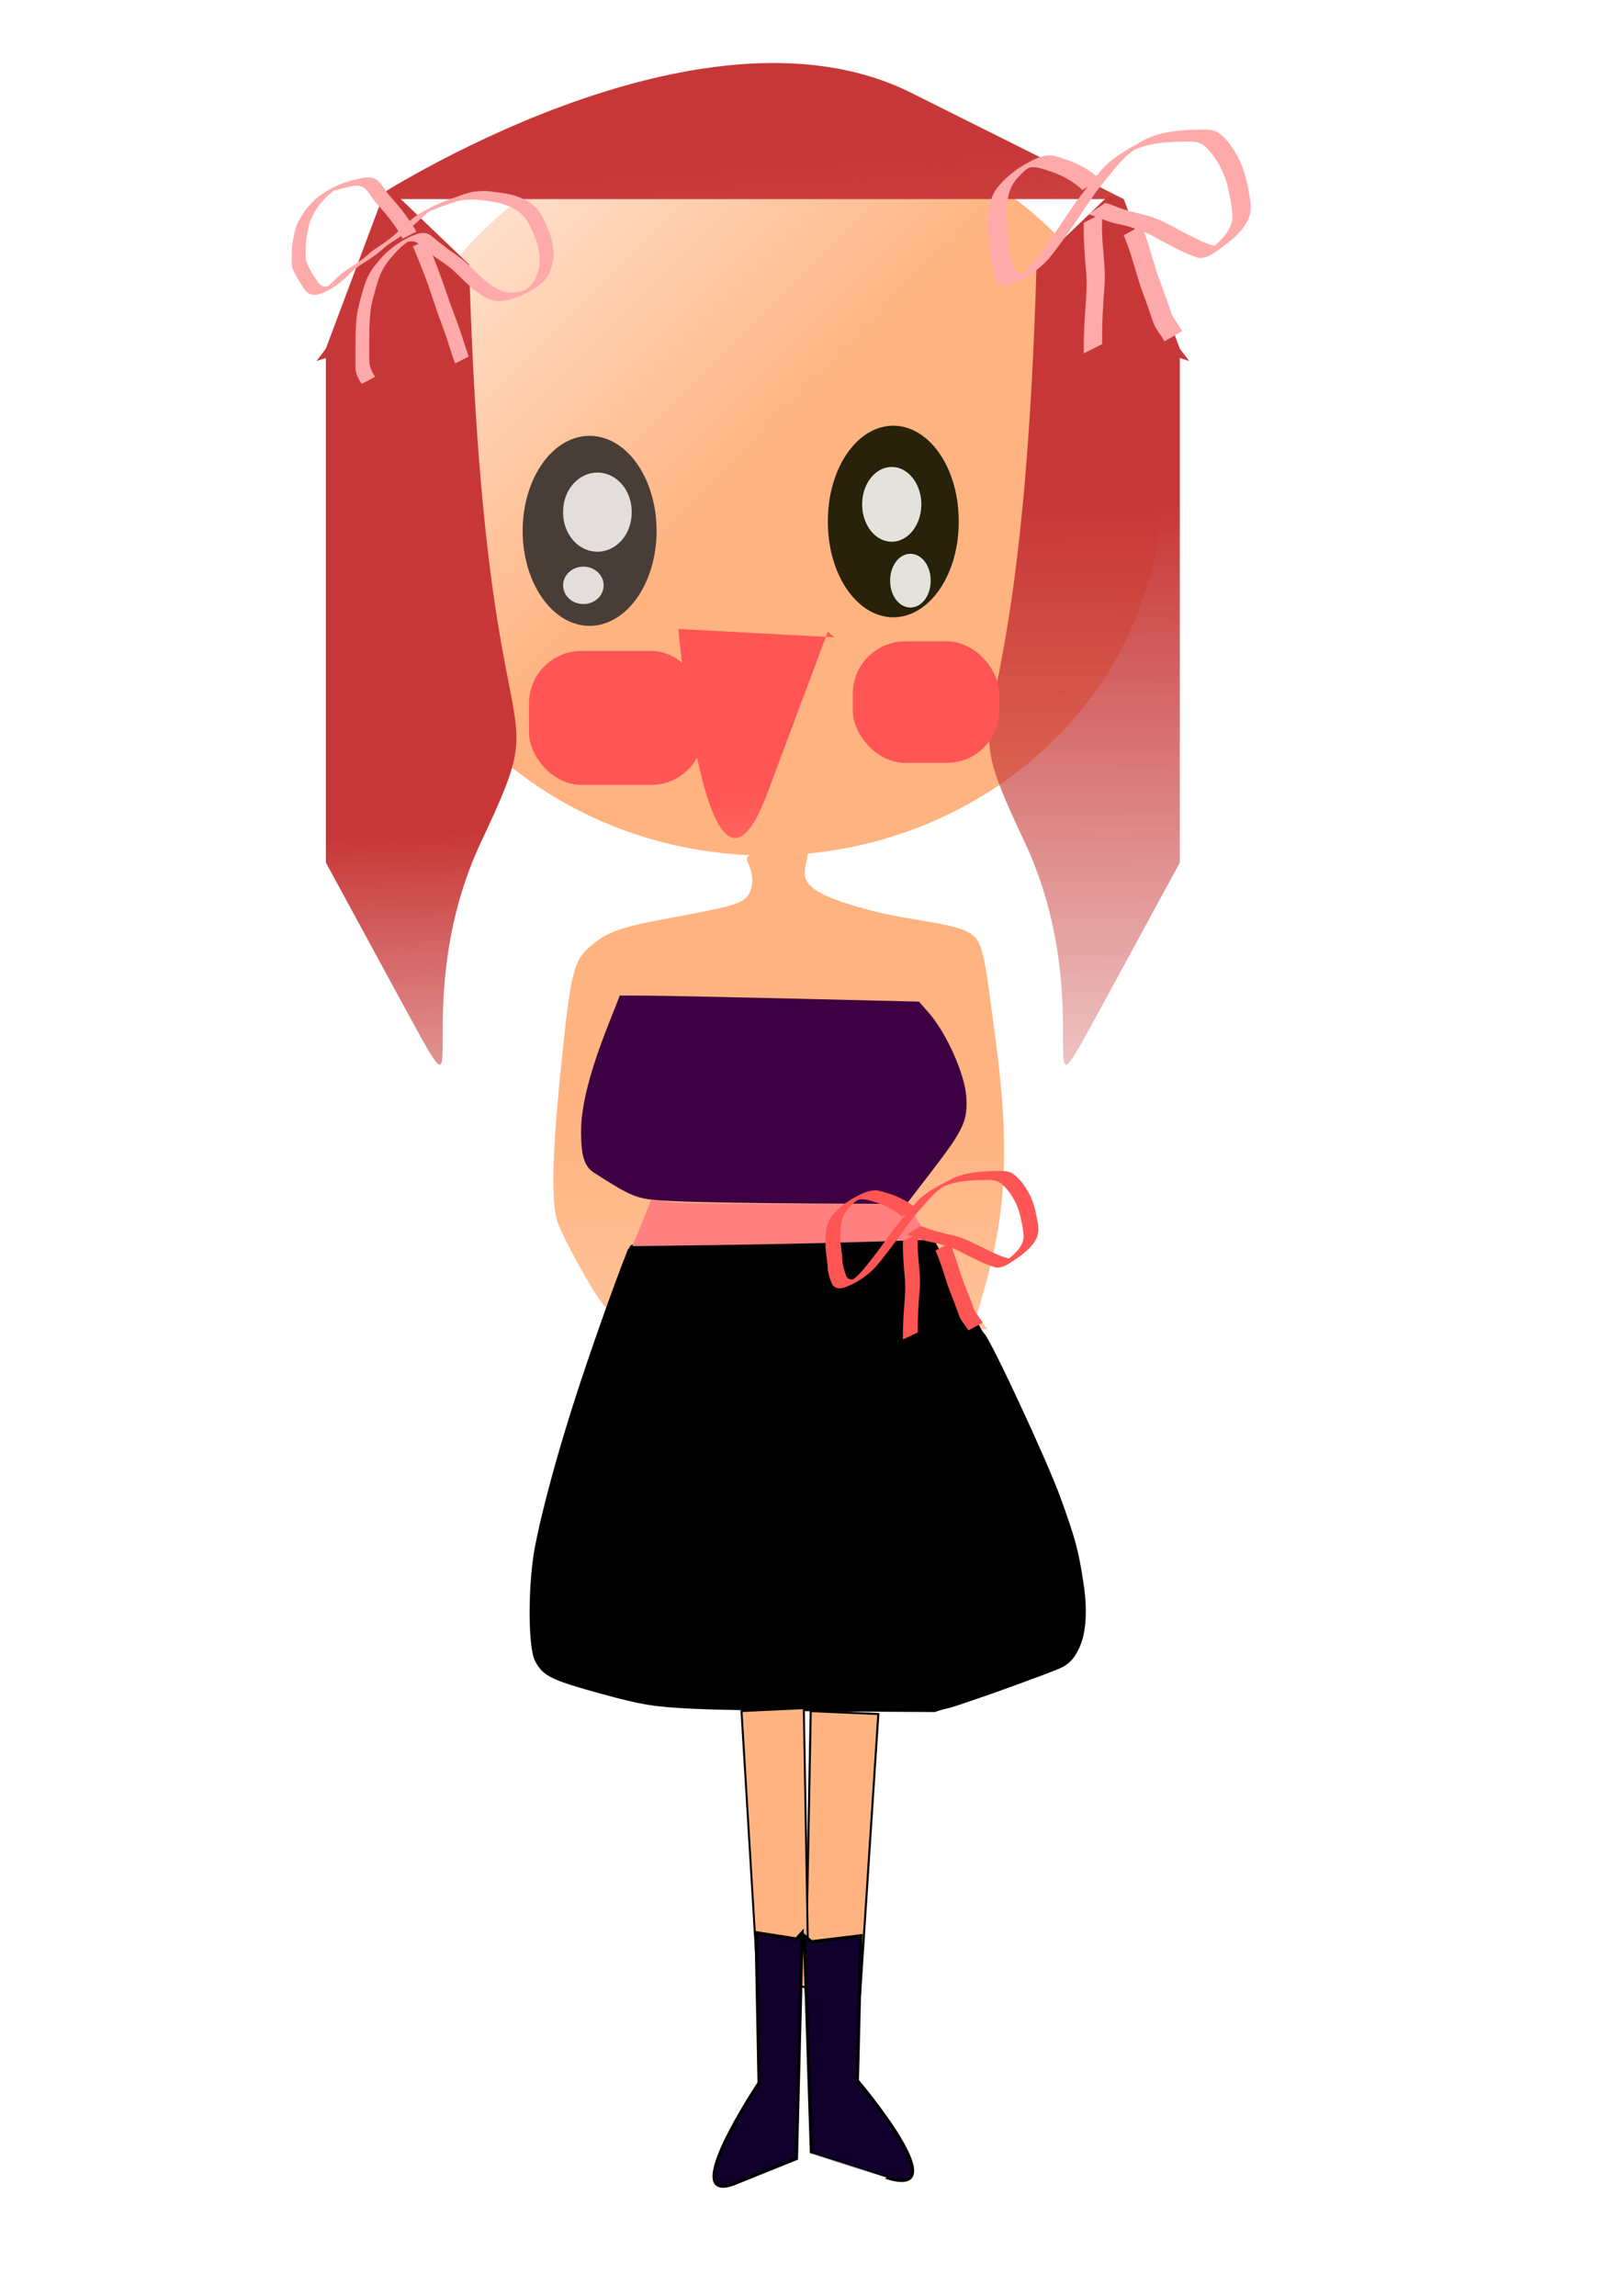 <?xml version="1.0" encoding="UTF-8" standalone="no"?>
<!-- Created with Inkscape (http://www.inkscape.org/) -->
<svg
    xmlns:inkscape="http://www.inkscape.org/namespaces/inkscape"
    xmlns:rdf="http://www.w3.org/1999/02/22-rdf-syntax-ns#"
    xmlns="http://www.w3.org/2000/svg"
    xmlns:sodipodi="http://sodipodi.sourceforge.net/DTD/sodipodi-0.dtd"
    xmlns:cc="http://creativecommons.org/ns#"
    xmlns:xlink="http://www.w3.org/1999/xlink"
    xmlns:dc="http://purl.org/dc/elements/1.1/"
    xmlns:svg="http://www.w3.org/2000/svg"
    xmlns:ns1="http://sozi.baierouge.fr"
    id="svg2"
    sodipodi:docname="繪圖.svg"
    viewBox="0 0 744.09 1052.4"
    sodipodi:version="0.32"
    inkscape:output_extension="org.inkscape.output.svg.inkscape"
    inkscape:version="0.46"
  >
  <defs
      id="defs4"
    >
    <linearGradient
        id="linearGradient2527"
      >
      <stop
          id="stop2529"
          style="stop-color:#ffb380"
          offset="0"
      />
      <stop
          id="stop2531"
          style="stop-color:#ffb380;stop-opacity:0"
          offset="1"
      />
    </linearGradient
    >
    <linearGradient
        id="linearGradient3286"
      >
      <stop
          id="stop3288"
          style="stop-color:#c83737"
          offset="0"
      />
      <stop
          id="stop3290"
          style="stop-color:#c83737;stop-opacity:0"
          offset="1"
      />
    </linearGradient
    >
    <linearGradient
        id="linearGradient3787"
        y2="118.08"
        gradientUnits="userSpaceOnUse"
        x2="223.31"
        gradientTransform="matrix(1.178 0 0 1.202 -303.77 39.659)"
        y1="430.93"
        x1="539.58"
        inkscape:collect="always"
      >
      <stop
          id="stop2413"
          style="stop-color:#ffb380"
          offset="0"
      />
      <stop
          id="stop2415"
          style="stop-color:#ffb380;stop-opacity:0"
          offset="1"
      />
    </linearGradient
    >
    <linearGradient
        id="linearGradient2424"
        y2="718.23"
        gradientUnits="userSpaceOnUse"
        x2="-139.93"
        gradientTransform="translate(-0 -0)"
        y1="295.58"
        x1="-217.04"
        inkscape:collect="always"
      >
      <stop
          id="stop2420"
          style="stop-color:#d40000"
          offset="0"
      />
      <stop
          id="stop2422"
          style="stop-color:#d40000;stop-opacity:0"
          offset="1"
      />
    </linearGradient
    >
    <linearGradient
        id="linearGradient3300"
        y2="598.29"
        gradientUnits="userSpaceOnUse"
        x2="154.21"
        gradientTransform="translate(-44 78.667)"
        y1="229.89"
        x1="155.64"
        inkscape:collect="always"
      >
      <stop
          id="stop2520"
          style="stop-color:#c83737"
          offset="0"
      />
      <stop
          id="stop2522"
          style="stop-color:#c83737;stop-opacity:0"
          offset="1"
      />
    </linearGradient
    >
    <linearGradient
        id="linearGradient3292"
        y2="548.31"
        xlink:href="#linearGradient3286"
        gradientUnits="userSpaceOnUse"
        x2="316.99"
        gradientTransform="translate(-44 78.667)"
        y1="79.962"
        x1="288.44"
        inkscape:collect="always"
    />
    <filter
        id="filter3947"
        height="1.909"
        width="1.839"
        y="-.455"
        x="-.42"
        inkscape:collect="always"
      >
      <feGaussianBlur
          id="feGaussianBlur3949"
          stdDeviation="3.245"
          inkscape:collect="always"
      />
    </filter
    >
    <filter
        id="filter4357"
        height="1.522"
        width="1.683"
        y="-.261"
        x="-.342"
        inkscape:collect="always"
      >
      <feGaussianBlur
          id="feGaussianBlur4359"
          stdDeviation="2.643"
          inkscape:collect="always"
      />
    </filter
    >
    <linearGradient
        id="linearGradient4753"
        y2="485.49"
        gradientUnits="userSpaceOnUse"
        x2="300.57"
        gradientTransform="translate(-44 78.667)"
        y1="364.11"
        x1="298.43"
        inkscape:collect="always"
      >
      <stop
          id="stop4749"
          style="stop-color:#ff5555"
          offset="0"
      />
      <stop
          id="stop4751"
          style="stop-color:#ff5555;stop-opacity:0"
          offset="1"
      />
    </linearGradient
    >
    <linearGradient
        id="linearGradient6341"
        y2="614"
        gradientUnits="userSpaceOnUse"
        x2="154.21"
        gradientTransform="translate(-44 78.667)"
        y1="384.11"
        x1="145.65"
        inkscape:collect="always"
      >
      <stop
          id="stop6337"
          style="stop-color:#c83737"
          offset="0"
      />
      <stop
          id="stop6339"
          style="stop-color:#c83737;stop-opacity:0"
          offset="1"
      />
    </linearGradient
    >
    <filter
        id="filter3771"
        height="3.159"
        width="2.997"
        y="-1.079"
        x="-.999"
        inkscape:collect="always"
      >
      <feGaussianBlur
          id="feGaussianBlur3773"
          stdDeviation="23.764"
          inkscape:collect="always"
      />
    </filter
    >
    <filter
        id="filter3875"
        height="3.236"
        width="3.084"
        y="-1.118"
        x="-1.042"
        inkscape:collect="always"
      >
      <feGaussianBlur
          id="feGaussianBlur3877"
          stdDeviation="27.278"
          inkscape:collect="always"
      />
    </filter
    >
    <filter
        id="filter5341"
        inkscape:collect="always"
      >
      <feGaussianBlur
          id="feGaussianBlur5343"
          stdDeviation="1.361"
          inkscape:collect="always"
      />
    </filter
    >
    <linearGradient
        id="linearGradient2571"
        y2="1015"
        gradientUnits="userSpaceOnUse"
        x2="321.33"
        gradientTransform="translate(-44 78.667)"
        y1="511.03"
        x1="321.33"
        inkscape:collect="always"
      >
      <stop
          id="stop2567"
          style="stop-color:#ffb380"
          offset="0"
      />
      <stop
          id="stop2569"
          style="stop-color:#ffb380;stop-opacity:0"
          offset="1"
      />
    </linearGradient
    >
    <linearGradient
        id="linearGradient2533"
        y2="1247"
        xlink:href="#linearGradient2527"
        gradientUnits="userSpaceOnUse"
        x2="591.5"
        gradientTransform="translate(-44 78.667)"
        y1="892.36"
        x1="602.67"
        inkscape:collect="always"
    />
    <linearGradient
        id="linearGradient2545"
        y2="1247"
        xlink:href="#linearGradient2527"
        gradientUnits="userSpaceOnUse"
        x2="591.5"
        gradientTransform="translate(-44 78.667)"
        y1="892.36"
        x1="602.67"
        inkscape:collect="always"
    />
  </defs
  >
  <sodipodi:namedview
      id="base"
      bordercolor="#666666"
      inkscape:pageshadow="2"
      guidetolerance="10"
      pagecolor="#ffffff"
      gridtolerance="10000"
      inkscape:window-height="966"
      inkscape:zoom="0.75"
      objecttolerance="10"
      showgrid="false"
      borderopacity="1.0"
      inkscape:current-layer="layer1"
      inkscape:cx="561.36439"
      inkscape:cy="633.09591"
      inkscape:window-y="0"
      inkscape:window-x="0"
      inkscape:window-width="1272"
      inkscape:pageopacity="0.0"
      inkscape:document-units="px"
  />
  <g
      id="layer1"
      inkscape:label="Layer 1"
      inkscape:groupmode="layer"
    >
    <path
        id="path3227"
        sodipodi:nodetypes="csccsccc"
        style="fill-rule:evenodd;stroke:#000000;stroke-width:1px;fill:url(#linearGradient2424)"
        d="m-634.06 145.65s182.77 88.53 128.51 259.87c-54.26 171.35-52.83 172.78-52.83 172.78s11.42-199.91 1.43-221.33c0 0-27.13-89.95-45.7-107.09l-18.56-17.13-2.85 1.43-10-88.53z"
    />
    <path
        id="path3959"
        sodipodi:rx="0"
        sodipodi:ry="4.9976497"
        style="fill:#e3e2db"
        sodipodi:type="arc"
        d="m508.33-92.1z"
        sodipodi:cy="-92.099541"
        sodipodi:cx="508.33234"
    />
    <path
        id="path2483"
        style="stroke:#000000;stroke-width:1px;fill:none"
        d="m-389.33 331.03s5.33 12-2.67 17.33l-8 5.34"
    />
    <g
        id="g2645"
        transform="translate(36 -12)"
      >
      <g
          id="g2612"
          transform="translate(8 -66.667)"
        >
        <path
            id="path2563"
            sodipodi:nodetypes="cssssssssssssssccccc"
            style="fill:url(#linearGradient2571)"
            d="m342.27 686c-23.46-1.28-57.04-3.12-74.61-4.07-30.24-1.65-32.09-1.9-34.71-4.73-4.28-4.62-19.45-32.03-21.51-38.87-2.74-9.12-2.26-30.96 1.51-68.06 4.74-46.65 5.86-51.24 14.12-58.19 7.59-6.39 13.78-8.54 36.65-12.72 24.81-4.53 30.81-6.11 34.07-8.95 3.25-2.83 4.06-9.26 1.84-14.57-2.29-5.49-2.57-5.32 11.31-6.51 5.5-0.47 11.32-1.17 12.94-1.56 2.69-0.65 2.87-0.33 2.19 3.9-1.51 9.28-6.41 14.85 28.57 24.19 18.91 5.04 39.69 5.8 46.49 10.9 5.37 4.02 5.92 6.48 11.91 53.22 8.1 63.15-0.15 90.81-9.22 121.34l4.83 6.66-11.86 0.18c-6.52 0.1-31.05-0.87-54.52-2.16z"
        />
        <path
            id="path2391"
            sodipodi:rx="325.71429"
            sodipodi:ry="312.85715"
            style="fill:url(#linearGradient3787)"
            sodipodi:type="arc"
            d="m800 430.93a325.71 312.86 0 1 1 -651.43 0 325.71 312.86 0 1 1 651.43 0z"
            transform="matrix(.555 0 0 .541 44.629 68.425)"
            sodipodi:cy="430.93362"
            sodipodi:cx="474.28571"
        />
        <path
            id="path2484"
            inkscape:transform-center-x="-341.26806"
            style="fill-rule:evenodd;fill:url(#linearGradient6341)"
            inkscape:transform-center-y="374.10976"
            d="m138.24 168.49l32.84 31.42c7.14 245.59 41.41 188.48 5.71 264.16-35.69 75.68 0 141.36-35.69 75.68-35.7-65.69-35.7-65.69-35.7-65.69v-231.32l-4.28 1.43 4.28-5.71c25.7-68.54 25.7-68.54 25.7-68.54"
        />
        <path
            id="path3298"
            style="fill-rule:evenodd;fill:url(#linearGradient3300)"
            d="m464.07 168.49l-32.84 31.42c-7.14 245.59-41.41 188.48-5.72 264.16 35.7 75.68 0 141.36 35.7 75.68 35.7-65.69 35.7-65.69 35.7-65.69v-231.32l4.28 1.43-4.28-5.71c-25.7-68.54-25.7-68.54-25.7-68.54"
        />
        <path
            id="path3244"
            style="fill:url(#linearGradient3292);fill-rule:evenodd"
            d="m127.08 169.92s149.12-97.454 246.63-48.73l97.5 48.73"
        />
        <path
            id="path3246"
            style="fill-rule:evenodd;fill:url(#linearGradient3292)"
            d="m134.22 169.92c34.27 87.1 12.85 174.2 37.13 94.24 24.27-79.96 21.42-79.96 21.42-79.96l11.42 104.24 55.69-97.1 17.13 99.95 58.55-92.81 27.13 87.1 34.27-82.82 7.14 128.51 64.25-164.21"
        />
        <path
            id="path3669"
            sodipodi:rx="30.699846"
            sodipodi:ry="43.550945"
            style="fill:#483e37"
            sodipodi:type="arc"
            d="m258.45 319.14a30.7 43.551 0 1 1 -61.4 0 30.7 43.551 0 1 1 61.4 0z"
            transform="translate(-1.428 2.856)"
            sodipodi:cy="319.13562"
            sodipodi:cx="227.75003"
        />
        <path
            id="path3675"
            sodipodi:rx="15.706899"
            sodipodi:ry="17.848747"
            style="fill:#e3dedb"
            sodipodi:type="arc"
            d="m244.17 310.57a15.707 17.849 0 1 1 -31.41 0 15.707 17.849 0 1 1 31.41 0z"
            transform="translate(1.428 2.856)"
            sodipodi:cy="310.56821"
            sodipodi:cx="228.46397"
        />
        <path
            id="path3677"
            sodipodi:rx="9.2813492"
            sodipodi:ry="8.567399"
            style="filter:url(#filter3947);fill:#e3dedb"
            sodipodi:type="arc"
            d="m232.75 346.98a9.281 8.567 0 1 1 -18.57 0 9.281 8.567 0 1 1 18.57 0z"
            sodipodi:cy="346.97968"
            sodipodi:cx="223.46632"
        />
        <path
            id="path3955"
            sodipodi:rx="29.985897"
            sodipodi:ry="43.550945"
            style="fill:#28220b"
            sodipodi:type="arc"
            d="m395.53 317.71a29.986 43.551 0 1 1 -59.97 0 29.986 43.551 0 1 1 59.97 0z"
            sodipodi:cy="317.7077"
            sodipodi:cx="365.54236"
        />
        <path
            id="path3957"
            sodipodi:rx="13.565048"
            sodipodi:ry="17.134798"
            style="fill:#e3e2db"
            sodipodi:type="arc"
            d="m382.68 312.71a13.565 17.135 0 1 1 -27.13 0 13.565 17.135 0 1 1 27.13 0z"
            transform="translate(-4.284 -2.856)"
            sodipodi:cy="312.71005"
            sodipodi:cx="369.11212"
        />
        <path
            id="path4009"
            sodipodi:rx="9.2813492"
            sodipodi:ry="12.137149"
            style="filter:url(#filter4357);fill:#e3e2db"
            sodipodi:type="arc"
            d="m386.96 347.69a9.281 12.137 0 1 1 -18.56 0 9.281 12.137 0 1 1 18.56 0z"
            transform="translate(-4.284 -2.856)"
            sodipodi:cy="347.6936"
            sodipodi:cx="377.6795"
        />
        <path
            id="path4743"
            style="fill-rule:evenodd;fill:url(#linearGradient4753)"
            d="m267.02 366.97s13.11 149.28 40.79 75.28c27.69-74 27.69-74 27.69-74l2.91 2.55-71.39-3.83z"
        />
        <rect
            id="rect4763"
            style="filter:url(#filter3875);fill:#ff5555"
            transform="matrix(1.273 0 0 1.049 -46.861 -12.398)"
            rx="18.857"
            ry="22.884"
            height="58.544"
            width="62.828"
            y="371.25"
            x="192.77"
        />
        <rect
            id="rect4765"
            style="filter:url(#filter3771);fill:#ff5555"
            transform="matrix(1.175 0 0 1.054 -70.788 -21.65)"
            rx="20.426"
            ry="22.769"
            height="52.832"
            width="57.116"
            y="374.11"
            x="355.55"
        />
        <path
            id="path5443"
            style="fill:#ffaaaa"
            d="m140.56 188.08c-1.51-3.18-3.62-6.06-5.75-8.91-2.09-2.8-4.53-5.33-6.8-8-1.69-2.08-2.83-4.47-4.91-6.27-1.79-1.3-3.7-1.31-5.82-0.85-2.42 0.5-4.81 1.04-7.15 1.78 1.01-0.96-5.21 2.18-3.71 1.37 9.55-5.17 4.7-2.5 2.68-1.12-2.41 1.69-4.42 3.79-6.29 5.97-1.82 2.32-3.257 4.87-4.439 7.5-0.788 2.12-1.182 4.35-1.617 6.55-0.433 2.22-0.52 4.48-0.577 6.74-0.002 2.02-0.225 4.05 0.353 6.02 1.124 2.7 2.704 5.22 4.26 7.73 1.75 2.62 2.57 3.83 6.1 3.29 0.44-0.14 0.89-0.25 1.31-0.43 0.48-0.21 1.86-0.95 1.38-0.73-1.56 0.73-3.02 1.68-4.67 2.26-0.57 0.21 0.95-0.73 1.4-1.11 0.94-0.78 1.7-1.52 2.59-2.34 2.36-2.58 5.16-4.67 8.17-6.58 2.75-1.68 5.3-3.6 7.76-5.62 2.17-2.17 4.93-3.66 7.47-5.42 2.55-1.83 4.88-3.88 7.19-5.94 2.16-1.91 4.22-3.93 6.44-5.79 5.31-3.55 11.2-6.43 17.36-8.57 3.08-1.08 6.07-2.31 9.3-2.96 2.18-0.38 4.39-0.4 6.59-0.42 2.83 0.31 5.65 0.64 8.44 1.14 2.94 0.36 5.72 1.36 8.38 2.52 2.9 1.36 5.33 3.26 7.14 5.73 2.04 2.75 3.19 5.88 4.46 8.96 1.26 2.95 1.84 6.04 2.1 9.18 0.48 3.29-0.53 6.36-1.61 9.45-1 2.87-3.19 4.84-5.63 6.73-3.95 2.76-8.26 4.84-12.99 6.16-2.53 0.58-5.03 0.8-7.57 0.28-2.92-0.91-5.44-2.59-7.84-4.31-3.3-2.44-5.96-5.48-8.94-8.23-2.78-2.78-6.1-4.98-9.4-7.19-2.43-1.87-4.85-3.74-7.19-5.71-2.32-2-3.66-1.96-6.56-1.18-2.21 0.98-7.19 3.14 2.69-1.53 0.42-0.19-0.75 0.49-1.12 0.75-0.89 0.62-1.34 1.01-2.18 1.68-2.43 1.89-4.42 4.15-6.34 6.46-2.26 2.55-3.93 5.48-5.13 8.56-1.33 3.84-2.43 7.77-3.35 11.71-0.91 4.1-1.08 8.28-1.19 12.45-0.07 4.19-0.06 8.38-0.03 12.57-0.26 3.49 0.66 6.05 2.68 8.95l-6.17 3.28c-2.08-2.99-3.15-5.67-2.85-9.28 0.01-4.2-0.01-8.4 0.05-12.59 0.09-4.21 0.23-8.42 1.13-12.56 0.9-3.96 2-7.9 3.28-11.77 1.1-3.14 2.76-6.15 5.02-8.74 1.91-2.33 3.83-4.66 6.26-6.57 3.78-3.14 8.12-5.79 12.96-7.37 3.03-0.66 4.65-0.25 6.95 1.74 2.31 1.94 4.71 3.81 7.12 5.66 3.32 2.24 6.61 4.51 9.42 7.3 2.95 2.73 5.62 5.74 8.95 8.13 2.33 1.65 4.79 3.28 7.67 4.04 2.48 0.36 4.95 0.08 7.37-0.55 0.92-0.28 1.26-0.37 2.18-0.67 0.37-0.12 1.42-0.57 1.1-0.38-9.55 5.78-4.78 2.53-2.61 1.36 2.4-1.82 4.72-3.6 5.78-6.39 1.08-3.02 2.24-6 1.75-9.24-0.25-3.08-0.76-6.12-2-9.01-1.25-3.03-2.36-6.12-4.38-8.83-1.77-2.36-4.15-4.15-6.96-5.42-2.64-1.1-5.38-2.04-8.28-2.38-2.77-0.49-5.57-0.82-8.38-1.01-2.17 0.03-4.35 0.08-6.48 0.52-3.17 0.73-6.14 1.95-9.19 2.99-1.86 0.67-2.11 0.73-3.97 1.54-0.71 0.31-2.77 1.38-2.12 0.96 8.19-5.3 2.98-1.29 0.96-0.41-2.26 1.81-4.29 3.85-6.45 5.76-2.31 2.08-4.65 4.15-7.17 6.02-2.51 1.79-5.32 3.19-7.48 5.37-2.45 2.05-4.99 4.02-7.76 5.71-3 1.88-5.89 3.84-8.21 6.45-4.01 3.81-8.64 7.43-14.36 8.77-3.689 0.18-4.746-1.21-6.538-3.94-1.573-2.56-3.172-5.12-4.387-7.84-0.652-2.03-0.479-4.1-0.442-6.2 0.055-2.29 0.114-4.58 0.53-6.84 0.427-2.24 0.843-4.5 1.566-6.67 1.147-2.69 2.624-5.26 4.367-7.66 1.832-2.23 3.844-4.36 6.214-6.13 3.99-2.9 8.48-5.34 13.36-6.71 2.37-0.7 4.78-1.23 7.22-1.72 2.31-0.33 4.37-0.08 6.21 1.38 2.04 1.87 3.25 4.24 4.93 6.36 2.26 2.69 4.68 5.25 6.77 8.06 2.17 2.88 4.28 5.8 5.92 8.97l-6.29 3.23z"
        />
        <path
            id="path5445"
            style="fill:#ffaaaa"
            d="m151.67 188.52c2.18 6.06 4.67 12.02 6.83 18.08 1.73 4.83 3.33 9.69 5.11 14.49 1.25 3.43 2.57 6.82 3.74 10.27 0.8 2.7 1.75 5.35 2.6 8.04 0.66 1.77 0.34 0.87 0.95 2.7l-6.27 3.15c-0.62-1.83-0.3-0.92-0.96-2.72-0.85-2.68-1.82-5.33-2.58-8.04-1.15-3.45-2.46-6.84-3.7-10.27-1.76-4.82-3.28-9.72-4.96-14.57-2.12-6.08-4.62-12.03-7.1-18l6.34-3.13z"
        />
        <path
            id="path5449"
            style="fill:#ffaaaa"
            d="m506.2 138.08c-8.87 0.13-18.09 0.72-26.06 4.97-7.25 4.12-14.92 8.09-20.19 14.74-0.68 0.75-1.25 2.2-2.14 0.9-5.07-3.97-11.06-6.58-17.28-8.22-4.25-1.6-8.69 0.32-12.43 2.32-6 3.14-11.56 7.39-15.56 12.86-3.65 5.58-3.5 12.5-3.41 18.9 0.35 4.59 1.2 9.14 1.31 13.76 0.41 3.03 1.33 6.03 2.51 8.84 1.44 2.93 5.42 2.77 7.94 1.45 5.94-2.45 11.24-6.36 15.61-11 5.21-6.23 9.71-13.01 14.33-19.68 4.18-6.27 8.31-12.59 13.28-18.28 3.54-4.42 7.12-8.99 11.8-12.25 6.81-2.99 14.31-3.68 21.67-3.78 3.87-0.11 8.42-0.5 11.31 2.62 4.79 4.57 7.91 10.68 9.74 16.96 1.08 4.84 2.24 9.73 2.44 14.69-0.15 5.57-4.21 9.96-8.19 13.43-4.54-0.87-8.53-3.4-12.67-5.32-6.18-3.18-12.14-7.01-18.98-8.69-4.76-1.24-9.61-2.24-14.16-4.15-1.45-0.48-2.96-1.37-4.43-1.43-2.54 1.71-5.07 3.43-7.61 5.15 4.21 1.22 8.16 3.24 12.45 4.24 6.79 1.33 13.47 3.51 19.44 7.05 5.93 3.21 11.89 6.55 18.31 8.68 4 0.53 7.41-2.26 10.48-4.4 4.93-3.69 10.11-7.68 12.67-13.44 1.62-3.7 1.03-7.77 0.28-11.59-0.97-5.78-2.27-11.6-5.16-16.79-2.28-4.28-5.11-8.54-9.19-11.32-2.45-1.33-5.4-1.28-8.11-1.22zm-75.94 17.23c3.08 0.28 6 1.53 8.92 2.48 4.8 1.8 9.38 4.41 13.07 7.97 0.62-0.3 2.49-1.72 2.27-1.27-6.84 8.22-12.17 17.52-18.5 26.11-3.45 4.7-6.69 9.65-11.18 13.46-1.93 0.51-3.78-0.79-4.19-2.68-1.1-3.31-2.03-6.7-2.02-10.21-0.36-5.32-1.59-10.58-1.12-15.93 0.06-5.48 1.35-11.28 5.3-15.35 1.54-1.58 3.05-3.48 5.07-4.38 0.78-0.17 1.58-0.22 2.38-0.2zm78.81 38.97c-1.44 0.83-1.53 0.83-0.04-0.01 0.31-0.17 0.55-0.34 0.04 0.01z"
        />
        <path
            id="path5451"
            style="fill:#ffaaaa"
            d="m452.88 180.77c-0.14 7.24 0.35 14.47 1.02 21.68 0.74 7.82-0.19 15.63-0.69 23.42-0.24 4.93-0.37 9.85-0.33 14.78 2.8-1.41 5.6-2.83 8.41-4.24-0.14-9.04 0.4-18.07 1.12-27.07 0.6-9.36-1.42-18.63-1.18-27.99-0.01-1.62 0.06-3.24 0.09-4.86-2.82 1.42-5.63 2.85-8.44 4.28z"
        />
        <path
            id="path5453"
            style="fill:#ffaaaa"
            d="m471.22 186.5c3.76 8.91 5.73 18.44 9.11 27.5 1.66 4.18 2.96 8.48 4.48 12.7 1.18 3.09 3.48 5.55 5.05 8.43 2.72-1.57 5.43-3.13 8.14-4.7-1.79-3.17-4.37-5.92-5.42-9.47-2.23-7.17-5.34-14.05-7.36-21.3-1.91-5.91-3.43-11.96-5.74-17.74-2.75 1.53-5.51 3.05-8.26 4.58z"
        />
        <path
            id="path3917"
            style="fill:none"
            d="m259.77 863.49l-48.54-12.85c-48.55-12.85 39.98-219.9 39.98-219.9l-22.85-12.85c-22.85-12.85 11.42-84.24 11.42-84.24l138.51 2.85s37.12 39.98 15.71 67.11c-21.42 27.13-21.42 27.13-21.42 27.13s122.8 197.05 67.11 215.62l-55.69 18.56h1.43l-125.66-1.43z"
        />
        <path
            id="path4000"
            inkscape:transform-center-x="88.356751"
            style="filter:url(#filter5341);fill:#3d0042"
            inkscape:transform-center-y="-31.413796"
            d="m266.68 629.32c-19-0.86-18.96-0.85-38.1-12.94-4.68-2.96-6.17-7.59-6.17-19.16 0-11.71 4.01-27.36 12.54-49l5.21-13.21 11.47 0.03c6.31 0.02 37.18 0.64 68.59 1.39l57.12 1.37 4.69 5.39c7.9 9.07 16.27 27.81 16.95 37.97 0.76 11.23-1.08 15.21-15.93 34.52l-11.42 14.86-43.55-0.2c-23.96-0.12-51.59-0.57-61.4-1.02z"
        />
        <path
            id="path4002"
            style="fill:#000000"
            d="m273.81 861.93c-17.95-0.85-23.51-1.75-41.88-6.79-23.32-6.4-26.83-8.12-30.55-14.93-3.49-6.38-3.41-36.77 0.14-53.89 6.45-31.1 18.58-70.86 35.76-117.22l6.67-17.97 37.42-0.94c20.58-0.52 51.69-0.94 69.13-0.94l31.71-0.01 8.72 15.35c12.73 22.44 38.46 74.42 45.41 91.79 10.01 24.98 14.83 43.17 15.61 58.96 0.8 16.23-1.31 23.08-8.42 27.28-2.35 1.38-16.58 6.64-31.62 11.66l-27.35 9.15-45.02-0.26c-24.76-0.13-54.34-0.69-65.73-1.24z"
        />
        <path
            id="path4004"
            style="fill:#000000"
            d="m288.09 861.93c-27.65-0.87-34.31-1.54-47.83-4.81-29.85-7.21-38.25-11.8-40.15-21.9-0.52-2.78-0.57-14.76-0.11-26.62 0.71-18.54 1.54-24.27 5.92-40.84 8.59-32.46 22.15-74.66 34.52-107.45 2.94-7.79 4.23-9.64 6.73-9.66 1.69 0 32.67-0.42 68.82-0.92l65.74-0.9 2.25 3.43c3.82 5.82 31.3 59.34 42.19 82.17 24.38 51.09 32.48 92.2 20.62 104.73-3.65 3.86-18.01 9.82-48.66 20.19-11.98 4.06-12.23 4.08-44.98 3.84-18.11-0.14-47.39-0.7-65.06-1.26z"
        />
        <path
            id="path4006"
            style="fill:#000000"
            d="m284.91 860.09c-0.26-0.24-7.28-0.79-15.58-1.2-11.04-0.56-20.21-2.15-34.06-5.9-10.43-2.83-20.18-5.79-21.67-6.59-1.49-0.79-2.71-1.1-2.71-0.67 0 2.5-8.57-7.43-9.3-10.78-1.32-5.98-1.67-34.16-0.43-34.16 0.59 0 0.84-2.41 0.57-5.36-0.49-5.37 4.61-30.16 10.4-50.52 7.21-25.33 29.45-89.78 32.86-95.23 0.95-1.51 15.19-2.09 69.9-2.86l68.71-0.96 9.05 16.42c4.98 9.03 9.92 18.57 10.97 21.19s2.72 5.56 3.7 6.55c3.09 3.08 28.6 57.92 34.59 74.36 7.13 19.53 8.59 24.95 10.94 40.68 2.01 13.51 0.84 24.83-3.23 31.14-2.05 3.19-10.26 8.44-10.26 6.57 0-0.51-0.81-0.29-1.79 0.49s-12.76 5.05-26.18 9.5l-24.39 8.08-50.8-0.15c-27.95-0.09-51.02-0.36-51.29-0.6z"
        />
        <path
            id="path4902"
            style="fill:#ff8080"
            d="m250.23 639.33l4.29-10.54 9.39 0.89c5.16 0.49 31.69 0.89 58.94 0.9l49.56 0.01 4.8 8.21 4.8 8.21-31.51 0.97c-17.33 0.54-47.95 1.18-68.04 1.43l-36.52 0.45 4.29-10.53z"
        />
        <path
            id="path5466"
            style="fill:#ff5555"
            d="m413.24 615.41c-7.2 0.1-14.68 0.54-21.15 3.74-5.88 3.1-12.11 6.09-16.39 11.1-0.55 0.56-1.01 1.66-1.74 0.68-4.11-2.99-8.97-4.95-14.01-6.19-3.46-1.2-7.06 0.24-10.1 1.75-4.86 2.36-9.38 5.56-12.62 9.68-2.97 4.2-2.84 9.41-2.77 14.23 0.28 3.46 0.97 6.89 1.06 10.36 0.33 2.29 1.08 4.54 2.04 6.66 1.17 2.21 4.39 2.09 6.44 1.1 4.82-1.85 9.13-4.79 12.67-8.29 4.23-4.69 7.88-9.8 11.63-14.82 3.39-4.72 6.75-9.48 10.78-13.77 2.87-3.32 5.77-6.77 9.58-9.22 5.52-2.25 11.61-2.77 17.58-2.85 3.14-0.08 6.84-0.37 9.18 1.97 3.89 3.44 6.42 8.05 7.91 12.78 0.87 3.64 1.82 7.32 1.97 11.06-0.11 4.2-3.41 7.5-6.64 10.12-3.68-0.66-6.92-2.56-10.28-4.01-5.02-2.4-9.85-5.28-15.41-6.54-3.86-0.94-7.79-1.69-11.49-3.13-1.18-0.36-2.4-1.04-3.59-1.08-2.06 1.29-4.12 2.59-6.18 3.88 3.42 0.92 6.63 2.44 10.11 3.19 5.51 1.01 10.92 2.65 15.77 5.31 4.82 2.42 9.65 4.93 14.86 6.54 3.25 0.4 6.02-1.7 8.51-3.32 4-2.77 8.21-5.78 10.28-10.12 1.31-2.78 0.84-5.85 0.23-8.72-0.79-4.36-1.85-8.74-4.19-12.65-1.85-3.22-4.15-6.43-7.46-8.52-1.99-1-4.38-0.97-6.58-0.92zm-61.64 12.97c2.5 0.22 4.87 1.15 7.25 1.87 3.89 1.36 7.61 3.32 10.6 6.01 0.5-0.23 2.03-1.3 1.84-0.96-5.54 6.19-9.87 13.19-15.01 19.66-2.8 3.54-5.43 7.27-9.07 10.13-1.56 0.39-3.07-0.59-3.4-2.01-0.89-2.49-1.65-5.05-1.64-7.69-0.29-4.01-1.29-7.97-0.91-12 0.05-4.13 1.1-8.49 4.3-11.56 1.25-1.19 2.47-2.62 4.12-3.29 0.63-0.13 1.28-0.17 1.92-0.16zm63.97 29.35c-1.17 0.63-1.24 0.62-0.03-0.01 0.25-0.12 0.45-0.25 0.03 0.01z"
        />
        <path
            id="path5468"
            style="fill:#ff5555"
            d="m369.96 647.55c-0.11 5.46 0.29 10.9 0.83 16.33 0.6 5.89-0.15 11.77-0.56 17.64-0.2 3.71-0.3 7.42-0.27 11.13 2.28-1.06 4.55-2.13 6.83-3.2-0.11-6.8 0.33-13.6 0.91-20.38 0.49-7.05-1.15-14.03-0.96-21.07-0.01-1.23 0.05-2.45 0.07-3.67-2.28 1.08-4.56 2.15-6.85 3.22z"
        />
        <path
            id="path5470"
            style="fill:#ff5555"
            d="m384.85 651.87c3.06 6.71 4.65 13.89 7.4 20.71 1.34 3.15 2.4 6.39 3.63 9.57 0.96 2.32 2.82 4.18 4.1 6.34 2.2-1.18 4.41-2.35 6.61-3.53-1.46-2.4-3.55-4.46-4.4-7.14-1.82-5.4-4.34-10.58-5.98-16.04-1.55-4.45-2.78-9-4.66-13.35-2.23 1.14-4.46 2.29-6.7 3.44z"
        />
        <path
            id="path2501"
            style="fill-rule:evenodd;stroke:#000000;stroke-width:.946px;fill:url(#linearGradient2533)"
            d="m325.31 991.06l2.38-128.06 31 1.34-8.34 128.05-3.58-4-21.46 2.67z"
        />
        <path
            id="path2543"
            style="fill-rule:evenodd;stroke:#000000;stroke-width:.908px;fill:url(#linearGradient2545)"
            d="m326.71 989.74l-2.19-128.09-28.57 1.33 7.69 128.09 3.3-4 19.77 2.67z"
        />
      </g
      >
      <path
          id="path2587"
          style="fill-rule:evenodd;stroke:#000000;stroke-width:1.458px;fill:#11002b"
          d="m310.67 897.93l1.34 68.84s-38.25 57.33-10.56 45.83c27.68-11.4 27.69-11.4 27.69-11.4l2.62-103.27-2.62 2.87-18.47-2.87zm22.12 1.4l3.22 99.6s0-0.01 34 11.07c34 11.1-12.94-44.29-12.94-44.29l1.63-66.38-22.69 2.75-3.22-2.75z"
      />
    </g
    >
  </g
  >
</svg
>
